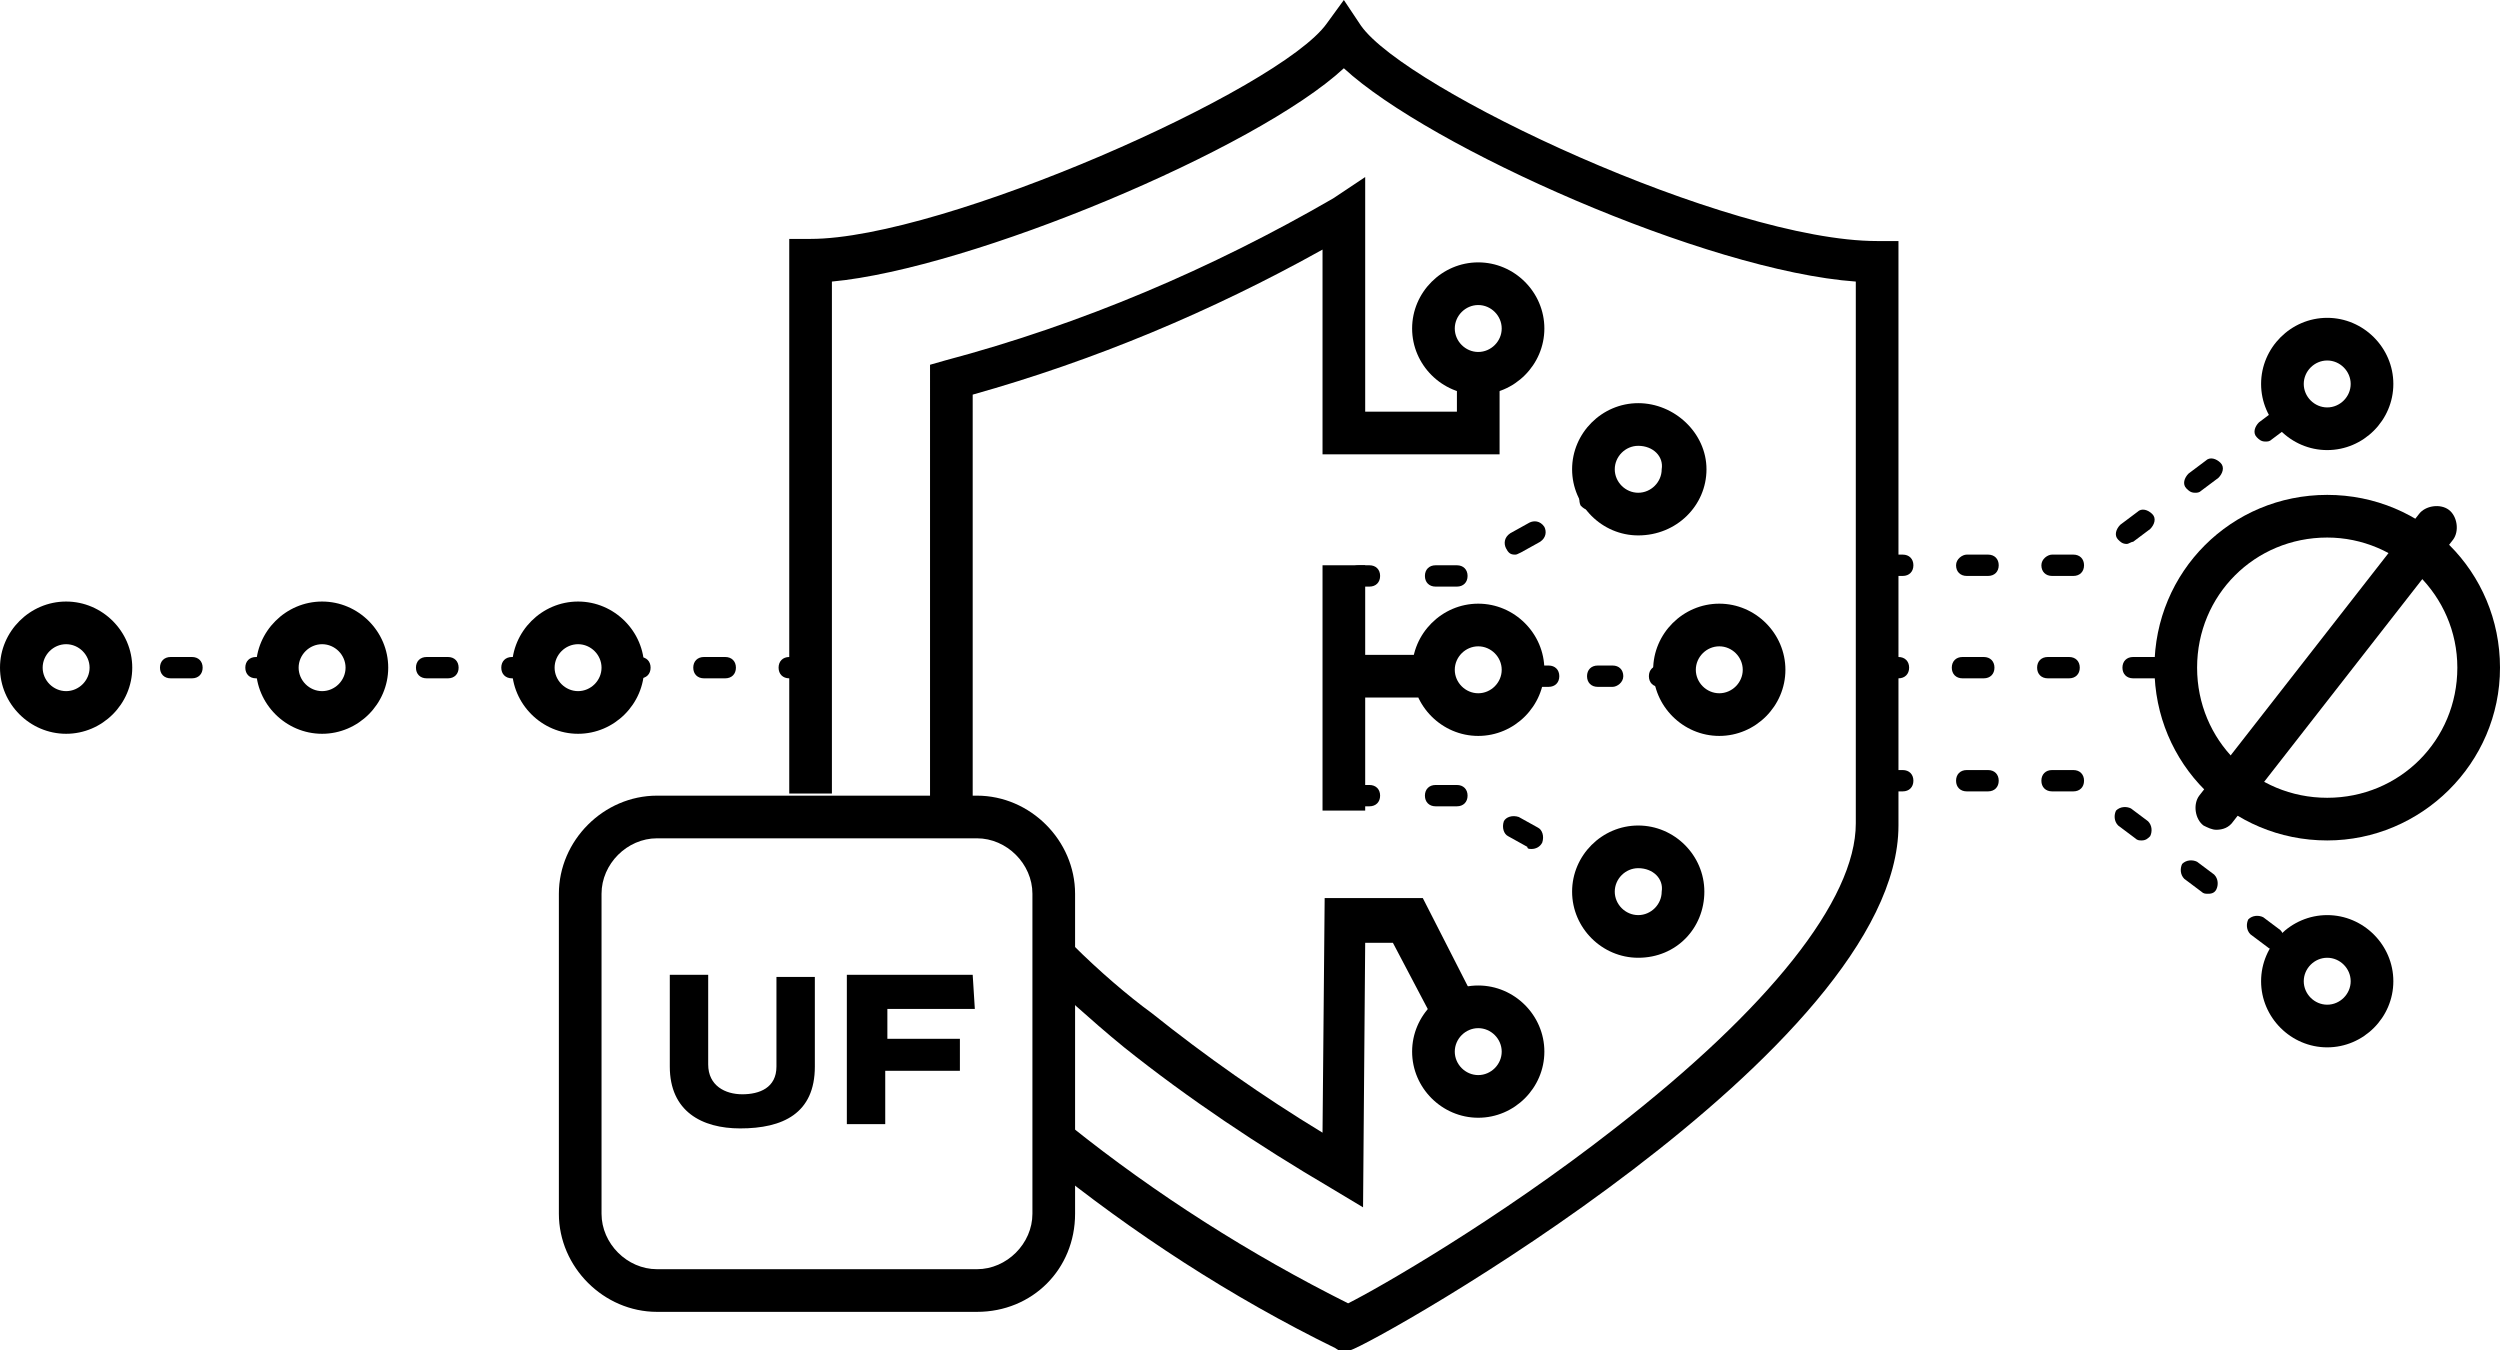 <?xml version="1.0" encoding="utf-8"?>
<!-- Generator: Adobe Illustrator 25.4.1, SVG Export Plug-In . SVG Version: 6.00 Build 0)  -->
<svg version="1.1" id="Layer_1" xmlns="http://www.w3.org/2000/svg" xmlns:xlink="http://www.w3.org/1999/xlink" x="0px" y="0px"
	 viewBox="0 0 117.2 63.3" style="enable-background:new 0 0 117.2 63.3;" xml:space="preserve">
<style type="text/css">
	.st0{enable-background:new    ;}
</style>
<g id="Layer_2_1_">
	<g id="Layer_4">
		<g class="st0">
			<path d="M31.4,50v-4.3h1.8v4.2c0,1,0.8,1.4,1.6,1.4s1.6-0.3,1.6-1.3v-4.2h1.8V50c0,2.2-1.5,2.9-3.5,2.9
				C32.9,52.9,31.4,52.1,31.4,50z"/>
			<path d="M39.7,45.7h5.9l0.1,1.6h-4.1v1.4H45v1.5h-3.5v2.5h-1.8V45.7z"/>
		</g>
		<g>
			<path d="M45.8,61.5h-15c-2.5,0-4.6-2.1-4.6-4.6v-15c0-2.5,2.1-4.6,4.6-4.6h15c2.5,0,4.6,2.1,4.6,4.6v15
				C50.4,59.5,48.4,61.5,45.8,61.5z M30.8,39.3c-1.4,0-2.6,1.2-2.6,2.6v15c0,1.4,1.2,2.6,2.6,2.6h15c1.4,0,2.6-1.2,2.6-2.6v-15
				c0-1.4-1.2-2.6-2.6-2.6H30.8z"/>
		</g>
		<g>
			<path d="M62.9,63.4l-0.3-0.2c-4.9-2.4-9.5-5.4-13.7-8.8l1.3-1.6c4,3.2,8.4,6,13,8.3c1.4-0.7,7-3.9,12.5-8.2
				C82.9,47.3,87,42.2,87,38.6V13.2c-7-0.5-20-6.3-24-10c-4.1,3.8-17.5,9.4-24,10v24h-2v-26h1c6.2,0,22-7,24.2-10.1L63,0l0.8,1.2
				C65.9,4.2,81,11.3,88,11.3h1v27.4C89,49.2,64.4,63,63.3,63.3L62.9,63.4z"/>
		</g>
		<g>
			<path d="M63.9,56.6l-1.5-0.9c-3.4-2-6.7-4.2-9.7-6.6c-1.6-1.3-3.3-2.9-3.8-3.3l1.4-1.5c1.2,1.2,2.6,2.4,3.7,3.2
				c2.5,2,5.2,3.9,8,5.6l0.1-11h4.6l2.5,4.9l-1.9,1l-2-3.8H64L63.9,56.6z"/>
		</g>
		<g>
			<path d="M45.6,38.3h-2V17.1l0.7-0.2c6.4-1.7,12.5-4.3,18.2-7.6l1.5-1v11h4.3v-1.8h2v3.8H62v-9.6c-5.2,2.9-10.7,5.2-16.4,6.8V38.3
				z"/>
		</g>
		<g>
			<path d="M64.2,27.5h-0.5c-0.3,0-0.5-0.2-0.5-0.5s0.2-0.5,0.5-0.5h0.5c0.3,0,0.5,0.2,0.5,0.5S64.5,27.5,64.2,27.5z"/>
		</g>
		<g>
			<path d="M68.3,27.5h-1c-0.3,0-0.5-0.2-0.5-0.5s0.2-0.5,0.5-0.5h1c0.3,0,0.5,0.2,0.5,0.5S68.6,27.5,68.3,27.5z M71,26
				c-0.2,0-0.3-0.1-0.4-0.3c-0.1-0.2-0.1-0.5,0.2-0.7l0.9-0.5c0.2-0.1,0.5-0.1,0.7,0.2c0.1,0.2,0.1,0.5-0.2,0.7l-0.9,0.5
				C71.1,26,71.1,26,71,26z"/>
		</g>
		<g>
			<path d="M74.5,23.9c-0.2,0-0.3-0.1-0.4-0.2C74,23.5,74,23.1,74.3,23l0.4-0.2c0.2-0.1,0.5-0.1,0.7,0.2c0.1,0.2,0.1,0.5-0.2,0.7
				l-0.4,0.2C74.7,23.9,74.6,23.9,74.5,23.9z"/>
		</g>
		<g>
			<path d="M64.2,37.8h-0.5c-0.3,0-0.5-0.2-0.5-0.5s0.2-0.5,0.5-0.5h0.5c0.3,0,0.5,0.2,0.5,0.5S64.5,37.8,64.2,37.8z"/>
		</g>
		<g>
			<path d="M71.8,39.8c-0.1,0-0.2,0-0.2-0.1l-0.9-0.5c-0.2-0.1-0.3-0.4-0.2-0.7c0.1-0.2,0.4-0.3,0.7-0.2l0.9,0.5
				c0.2,0.1,0.3,0.4,0.2,0.7C72.2,39.7,72,39.8,71.8,39.8z M68.3,37.8h-1c-0.3,0-0.5-0.2-0.5-0.5s0.2-0.5,0.5-0.5h1
				c0.3,0,0.5,0.2,0.5,0.5S68.6,37.8,68.3,37.8z"/>
		</g>
		<g>
			<path d="M75,41.6c-0.1,0-0.2,0-0.3-0.1l-0.4-0.2c-0.2-0.1-0.3-0.4-0.2-0.7c0.1-0.2,0.4-0.3,0.7-0.2l0.4,0.2
				c0.2,0.1,0.3,0.4,0.2,0.7C75.3,41.5,75.1,41.6,75,41.6z"/>
		</g>
		<g>
			<rect x="63.7" y="30.7" width="2.8" height="2"/>
		</g>
		<g>
			<rect x="62" y="26.5" width="2" height="11.5"/>
		</g>
		<g>
			<path d="M72.6,32.2h-0.5c-0.3,0-0.5-0.2-0.5-0.5s0.2-0.5,0.5-0.5h0.5c0.3,0,0.5,0.2,0.5,0.5S72.9,32.2,72.6,32.2z"/>
		</g>
		<g>
			<path d="M75.6,32.2h-0.7c-0.3,0-0.5-0.2-0.5-0.5s0.2-0.5,0.5-0.5h0.7c0.3,0,0.5,0.2,0.5,0.5S75.8,32.2,75.6,32.2z"/>
		</g>
		<g>
			<path d="M78.3,32.2h-0.5c-0.3,0-0.5-0.2-0.5-0.5s0.2-0.5,0.5-0.5h0.5c0.3,0,0.5,0.2,0.5,0.5S78.5,32.2,78.3,32.2z"/>
		</g>
		<g>
			<path d="M69.3,18.5c-1.7,0-3.1-1.4-3.1-3.1s1.4-3.1,3.1-3.1s3.1,1.4,3.1,3.1S71,18.5,69.3,18.5z M69.3,14.3
				c-0.6,0-1.1,0.5-1.1,1.1c0,0.6,0.5,1.1,1.1,1.1s1.1-0.5,1.1-1.1S69.9,14.3,69.3,14.3z"/>
		</g>
		<g>
			<path d="M69.3,52.4c-1.7,0-3.1-1.4-3.1-3.1s1.4-3.1,3.1-3.1s3.1,1.4,3.1,3.1S71,52.4,69.3,52.4z M69.3,48.2
				c-0.6,0-1.1,0.5-1.1,1.1s0.5,1.1,1.1,1.1s1.1-0.5,1.1-1.1S69.9,48.2,69.3,48.2z"/>
		</g>
		<g>
			<path d="M76.8,25.1c-1.7,0-3.1-1.4-3.1-3.1s1.4-3.1,3.1-3.1S80,20.3,80,22S78.6,25.1,76.8,25.1z M76.8,20.9
				c-0.6,0-1.1,0.5-1.1,1.1s0.5,1.1,1.1,1.1s1.1-0.5,1.1-1.1C78,21.4,77.5,20.9,76.8,20.9z"/>
		</g>
		<g>
			<path d="M76.8,44.9c-1.7,0-3.1-1.4-3.1-3.1s1.4-3.1,3.1-3.1s3.1,1.4,3.1,3.1S78.6,44.9,76.8,44.9z M76.8,40.7
				c-0.6,0-1.1,0.5-1.1,1.1s0.5,1.1,1.1,1.1s1.1-0.5,1.1-1.1C78,41.2,77.5,40.7,76.8,40.7z"/>
		</g>
		<g>
			<path d="M80.6,34.5c-1.7,0-3.1-1.4-3.1-3.1c0-1.7,1.4-3.1,3.1-3.1s3.1,1.4,3.1,3.1S82.3,34.5,80.6,34.5z M80.6,30.3
				c-0.6,0-1.1,0.5-1.1,1.1s0.5,1.1,1.1,1.1s1.1-0.5,1.1-1.1S81.2,30.3,80.6,30.3z"/>
		</g>
		<g>
			<path d="M69.3,34.5c-1.7,0-3.1-1.4-3.1-3.1c0-1.7,1.4-3.1,3.1-3.1s3.1,1.4,3.1,3.1S71,34.5,69.3,34.5z M69.3,30.3
				c-0.6,0-1.1,0.5-1.1,1.1s0.5,1.1,1.1,1.1s1.1-0.5,1.1-1.1S69.9,30.3,69.3,30.3z"/>
		</g>
		<g>
			<path d="M13,31.8h-1c-0.3,0-0.5-0.2-0.5-0.5s0.2-0.5,0.5-0.5h1c0.3,0,0.5,0.2,0.5,0.5S13.3,31.8,13,31.8z M9,31.8H8
				c-0.3,0-0.5-0.2-0.5-0.5s0.2-0.5,0.5-0.5h1c0.3,0,0.5,0.2,0.5,0.5S9.3,31.8,9,31.8z"/>
		</g>
		<g>
			<path d="M101,31.8h-1c-0.3,0-0.5-0.2-0.5-0.5s0.2-0.5,0.5-0.5h1c0.3,0,0.5,0.2,0.5,0.5S101.3,31.8,101,31.8z M97,31.8h-1
				c-0.3,0-0.5-0.2-0.5-0.5s0.2-0.5,0.5-0.5h1c0.3,0,0.5,0.2,0.5,0.5S97.3,31.8,97,31.8z M93,31.8h-1c-0.3,0-0.5-0.2-0.5-0.5
				s0.2-0.5,0.5-0.5h1c0.3,0,0.5,0.2,0.5,0.5S93.3,31.8,93,31.8z M89,31.8h-0.8c-0.3,0-0.5-0.2-0.5-0.5s0.2-0.5,0.5-0.5H89
				c0.3,0,0.5,0.2,0.5,0.5S89.3,31.8,89,31.8z"/>
		</g>
		<g>
			<path d="M3.1,34.4C1.4,34.4,0,33,0,31.3c0-1.7,1.4-3.1,3.1-3.1s3.1,1.4,3.1,3.1C6.2,33,4.8,34.4,3.1,34.4z M3.1,30.2
				c-0.6,0-1.1,0.5-1.1,1.1s0.5,1.1,1.1,1.1s1.1-0.5,1.1-1.1S3.7,30.2,3.1,30.2z"/>
		</g>
		<g>
			<path d="M109.1,39.4c-4.5,0-8.1-3.6-8.1-8.1s3.6-8.1,8.1-8.1s8.1,3.6,8.1,8.1S113.5,39.4,109.1,39.4z M109.1,25.2
				c-3.4,0-6.1,2.7-6.1,6.1s2.7,6.1,6.1,6.1s6.1-2.7,6.1-6.1S112.4,25.2,109.1,25.2z"/>
		</g>
		<g>
			<path d="M15.1,34.4c-1.7,0-3.1-1.4-3.1-3.1c0-1.7,1.4-3.1,3.1-3.1s3.1,1.4,3.1,3.1S16.8,34.4,15.1,34.4z M15.1,30.2
				c-0.6,0-1.1,0.5-1.1,1.1s0.5,1.1,1.1,1.1s1.1-0.5,1.1-1.1S15.7,30.2,15.1,30.2z"/>
		</g>
		<g>
			<path d="M25,31.8h-1c-0.3,0-0.5-0.2-0.5-0.5s0.2-0.5,0.5-0.5h1c0.3,0,0.5,0.2,0.5,0.5S25.3,31.8,25,31.8z M21,31.8h-1
				c-0.3,0-0.5-0.2-0.5-0.5s0.2-0.5,0.5-0.5h1c0.3,0,0.5,0.2,0.5,0.5S21.3,31.8,21,31.8z"/>
		</g>
		<g>
			<path d="M27.1,34.4c-1.7,0-3.1-1.4-3.1-3.1c0-1.7,1.4-3.1,3.1-3.1s3.1,1.4,3.1,3.1S28.8,34.4,27.1,34.4z M27.1,30.2
				c-0.6,0-1.1,0.5-1.1,1.1s0.5,1.1,1.1,1.1s1.1-0.5,1.1-1.1S27.7,30.2,27.1,30.2z"/>
		</g>
		<g>
			<path d="M38,31.8h-1c-0.3,0-0.5-0.2-0.5-0.5s0.2-0.5,0.5-0.5h1c0.3,0,0.5,0.2,0.5,0.5S38.3,31.8,38,31.8z M34,31.8h-1
				c-0.3,0-0.5-0.2-0.5-0.5s0.2-0.5,0.5-0.5h1c0.3,0,0.5,0.2,0.5,0.5S34.3,31.8,34,31.8z M30,31.8h-0.8c-0.3,0-0.5-0.2-0.5-0.5
				s0.2-0.5,0.5-0.5H30c0.3,0,0.5,0.2,0.5,0.5S30.3,31.8,30,31.8z"/>
		</g>
		<g>
			<path d="M106.6,44.5c-0.1,0-0.2,0-0.3-0.1l-0.8-0.6c-0.2-0.2-0.2-0.5-0.1-0.7c0.2-0.2,0.5-0.2,0.7-0.1l0.8,0.6
				c0.2,0.2,0.2,0.5,0.1,0.7C106.9,44.4,106.7,44.5,106.6,44.5z M103.5,41.9c-0.1,0-0.2,0-0.3-0.1l-0.8-0.6
				c-0.2-0.2-0.2-0.5-0.1-0.7c0.2-0.2,0.5-0.2,0.7-0.1l0.8,0.6c0.2,0.2,0.2,0.5,0.1,0.7C103.8,41.9,103.6,41.9,103.5,41.9z
				 M100.4,39.4c-0.1,0-0.2,0-0.3-0.1l-0.8-0.6c-0.2-0.2-0.2-0.5-0.1-0.7c0.2-0.2,0.5-0.2,0.7-0.1l0.8,0.6c0.2,0.2,0.2,0.5,0.1,0.7
				C100.7,39.3,100.6,39.4,100.4,39.4z M97.2,37.1h-1c-0.3,0-0.5-0.2-0.5-0.5s0.2-0.5,0.5-0.5h1c0.3,0,0.5,0.2,0.5,0.5
				S97.5,37.1,97.2,37.1z M93.2,37.1h-1c-0.3,0-0.5-0.2-0.5-0.5s0.2-0.5,0.5-0.5h1c0.3,0,0.5,0.2,0.5,0.5S93.5,37.1,93.2,37.1z
				 M89.2,37.1h-1c-0.3,0-0.5-0.2-0.5-0.5s0.2-0.5,0.5-0.5h1c0.3,0,0.5,0.2,0.5,0.5S89.5,37.1,89.2,37.1z"/>
		</g>
		<g>
			<path d="M97.2,27h-1c-0.3,0-0.5-0.2-0.5-0.5S96,26,96.2,26h1c0.3,0,0.5,0.2,0.5,0.5S97.5,27,97.2,27z M93.2,27h-1
				c-0.3,0-0.5-0.2-0.5-0.5S92,26,92.2,26h1c0.3,0,0.5,0.2,0.5,0.5S93.5,27,93.2,27z M89.2,27h-1c-0.3,0-0.5-0.2-0.5-0.5
				S88,26,88.2,26h1c0.3,0,0.5,0.2,0.5,0.5S89.5,27,89.2,27z M99.7,25.5c-0.2,0-0.3-0.1-0.4-0.2c-0.2-0.2-0.1-0.5,0.1-0.7l0.8-0.6
				c0.2-0.2,0.5-0.1,0.7,0.1s0.1,0.5-0.1,0.7l-0.8,0.6C99.9,25.4,99.8,25.5,99.7,25.5z M102.9,23.1c-0.2,0-0.3-0.1-0.4-0.2
				c-0.2-0.2-0.1-0.5,0.1-0.7l0.8-0.6c0.2-0.2,0.5-0.1,0.7,0.1s0.1,0.5-0.1,0.7l-0.8,0.6C103.1,23.1,103,23.1,102.9,23.1z
				 M106.2,20.7c-0.2,0-0.3-0.1-0.4-0.2c-0.2-0.2-0.1-0.5,0.1-0.7l0.8-0.6c0.2-0.2,0.5-0.1,0.7,0.1s0.1,0.5-0.1,0.7l-0.8,0.6
				C106.4,20.7,106.3,20.7,106.2,20.7z"/>
		</g>
		<g>
			<path d="M109.1,49.1c-1.7,0-3.1-1.4-3.1-3.1s1.4-3.1,3.1-3.1s3.1,1.4,3.1,3.1S110.8,49.1,109.1,49.1z M109.1,44.9
				c-0.6,0-1.1,0.5-1.1,1.1s0.5,1.1,1.1,1.1s1.1-0.5,1.1-1.1S109.7,44.9,109.1,44.9z"/>
		</g>
		<g>
			<path d="M109.1,21.1c-1.7,0-3.1-1.4-3.1-3.1s1.4-3.1,3.1-3.1s3.1,1.4,3.1,3.1S110.8,21.1,109.1,21.1z M109.1,16.9
				c-0.6,0-1.1,0.5-1.1,1.1s0.5,1.1,1.1,1.1s1.1-0.5,1.1-1.1S109.7,16.9,109.1,16.9z"/>
		</g>
		<g>
			<path d="M103.9,38.9c-0.2,0-0.4-0.1-0.6-0.2c-0.4-0.3-0.5-1-0.2-1.4l10.3-13.2c0.3-0.4,1-0.5,1.4-0.2s0.5,1,0.2,1.4l-10.3,13.2
				C104.5,38.8,104.2,38.9,103.9,38.9z"/>
		</g>
	</g>
</g>
</svg>

